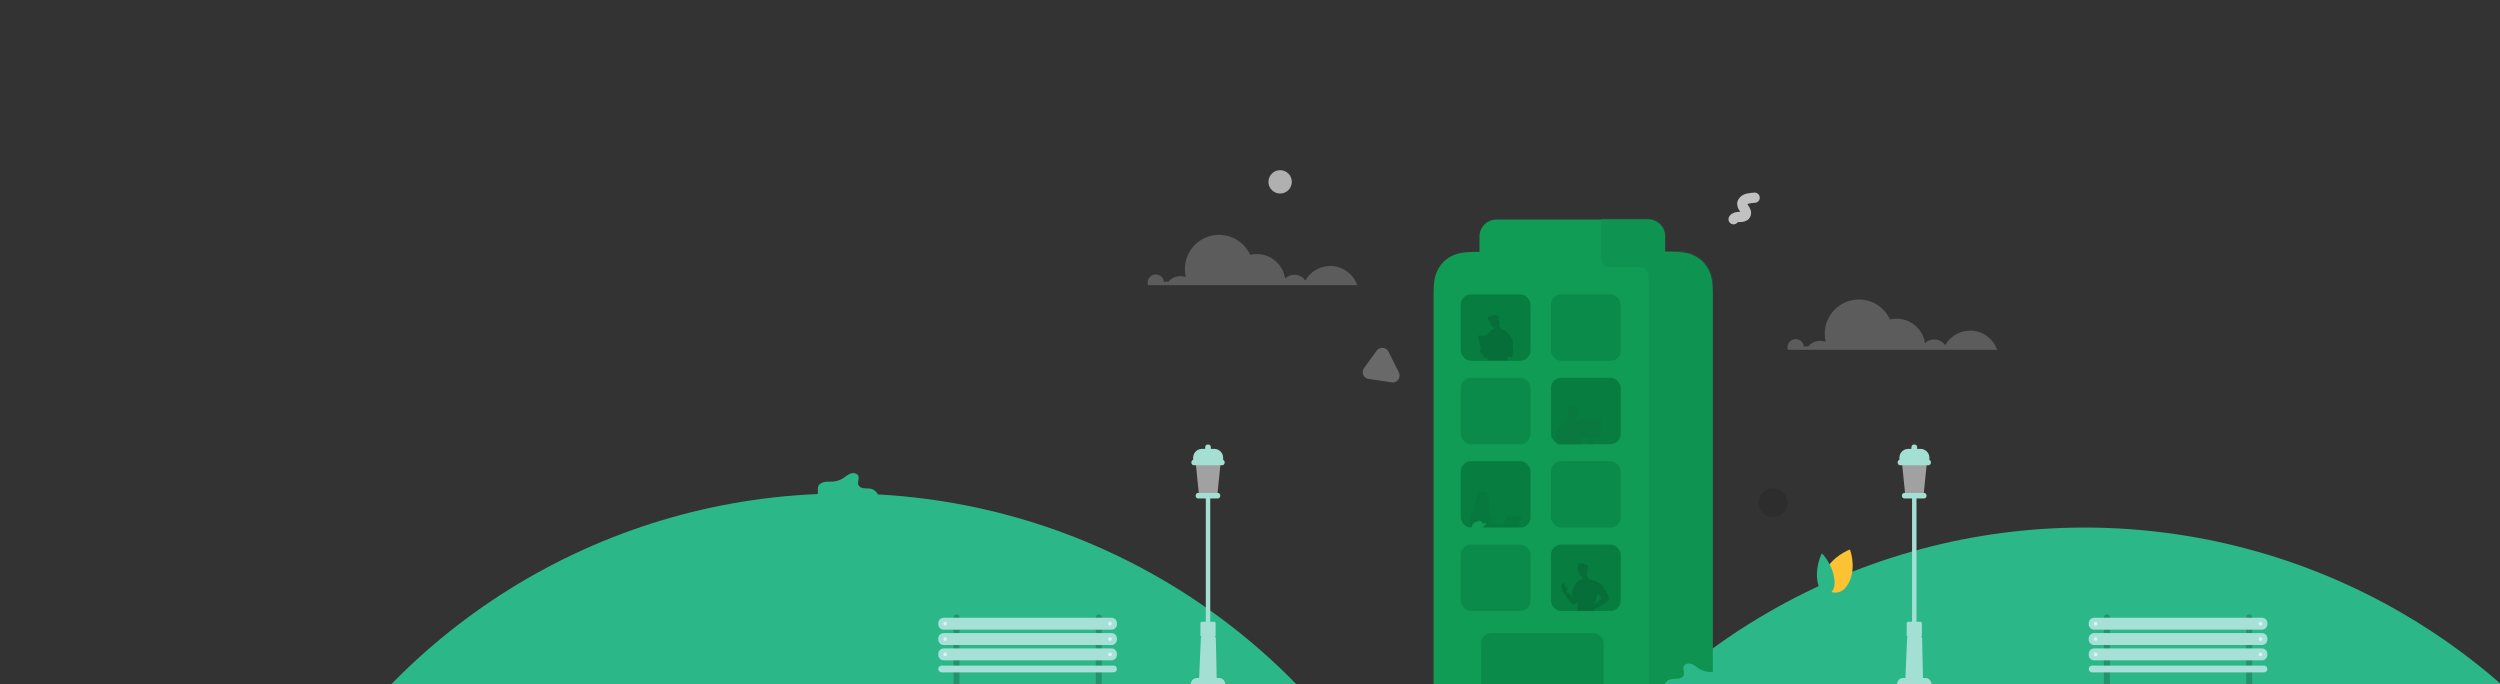 <?xml version="1.0" encoding="UTF-8"?>
<svg width="1469px" height="402px" viewBox="0 0 1469 402" version="1.1" xmlns="http://www.w3.org/2000/svg" xmlns:xlink="http://www.w3.org/1999/xlink">
    <rect x="0" y="0" width="1469" height="402" fill="#333333" stroke="none"/>
    <!-- Generator: Sketch 61 (89581) - https://sketch.com -->
    <title>new_company_bg</title>
    <desc>Created with Sketch.</desc>
    <defs>
        <path d="M126,0.159 C131.523,0.159 136,4.636 136,10.159 L136,19.16 L138.361,19.16 C147.276,19.16 150.509,20.088 153.768,21.831 C157.028,23.575 159.586,26.132 161.329,29.392 C163.072,32.651 164,35.884 164,44.799 L164,278.521 C164,287.436 163.072,290.669 161.329,293.929 C159.586,297.188 157.028,299.746 153.768,301.489 C150.509,303.232 147.276,304.16 138.361,304.16 L25.639,304.16 C16.724,304.16 13.491,303.232 10.232,301.489 C6.972,299.746 4.414,297.188 2.671,293.929 C0.961,290.73 0.035,287.556 0.001,279.011 L6.90560205e-16,44.799 C-4.01235366e-16,35.884 0.928,32.651 2.671,29.392 C4.414,26.132 6.972,23.575 10.232,21.831 C13.491,20.088 16.724,19.16 25.639,19.16 L27,19.16 L27,10.159 C27,4.636 31.477,0.159 37,0.159 L126,0.159 Z" id="path-1"></path>
        <rect id="path-3" x="0" y="0" width="41" height="39" rx="6"></rect>
        <polygon id="path-5" points="1.17752864e-05 -5e-05 20.961 -5e-05 20.961 45.664 1.17752864e-05 45.664"></polygon>
        <rect id="path-7" x="0" y="0" width="41" height="39" rx="6"></rect>
        <rect id="path-9" x="0" y="0" width="41" height="39" rx="6"></rect>
        <rect id="path-11" x="-0" y="2.69220059e-05" width="41" height="39" rx="6"></rect>
    </defs>
    <g id="new_company_bg" stroke="none" stroke-width="1" fill="none" fill-rule="evenodd">
        <g id="gradient-bg" transform="translate(124, 99)">
            <circle id="Oval" fill="#2CB789" fill-rule="nonzero" cx="1100.84" cy="582.494" r="371.5"></circle>
            <circle id="Oval-Copy-2" fill="#2CB789" fill-rule="nonzero" cx="371.84" cy="562.494" r="371.5"></circle>
            <path d="M389.515,198.994 C391.456,197.712 392.69,195.135 392.252,192.861 C391.814,190.587 389.913,188.66 387.633,188.18 C386.314,187.902 384.94,188.075 383.601,187.914 C382.262,187.753 380.829,187.119 380.358,185.864 C379.748,184.243 380.995,182.361 380.381,180.741 C379.763,179.11 377.54,178.661 375.882,179.228 C374.224,179.795 372.916,181.053 371.44,181.994 C369.673,183.121 367.623,183.804 365.53,183.963 C363.822,184.094 362.083,183.883 360.401,184.21 C358.719,184.537 357.01,185.593 356.634,187.255 C356.323,188.633 356.971,190.197 356.28,191.431 C355.573,192.692 353.863,192.931 352.711,193.81 C351.162,194.992 350.874,197.496 352.115,198.994 L389.515,198.994 Z" id="Fill-24" fill="#2CB789"></path>
            <g id="Path-6" transform="translate(718.34, 29.834)">
                <mask id="mask-2" fill="white">
                    <use xlink:href="#path-1"></use>
                </mask>
                <use id="Mask" fill="#109C55" fill-rule="nonzero" xlink:href="#path-1"></use>
                <path d="M98.5,-5.84 C98.5,3.827 98.5,13.493 98.5,23.16 C98.5,25.922 100.739,28.16 103.5,28.16 L121.45,28.16 C124.212,28.16 126.45,30.399 126.45,33.16 L126.45,288.074 L126.45,288.074 L173.5,288.074 L173.5,-10.863 C123.5,-11.514 98.5,-9.84 98.5,-5.84 Z" fill="#0F9350" fill-rule="nonzero" mask="url(#mask-2)"></path>
            </g>
            <g id="Group-3" transform="translate(734.34, 73.994)">
                <mask id="mask-4" fill="white">
                    <use xlink:href="#path-3"></use>
                </mask>
                <use id="Mask" fill="#077D40" fill-rule="nonzero" opacity="0.552" xlink:href="#path-3"></use>
                <g mask="url(#mask-4)">
                    <g transform="translate(10, 12)">
                        <mask id="mask-6" fill="white">
                            <use xlink:href="#path-5"></use>
                        </mask>
                        <g id="Clip-2" stroke="none" fill="none"></g>
                        <path d="M17.06,41.367 C17.486,38.311 17.702,35.032 17.353,31.949 C17.332,31.764 17.296,31.593 17.254,31.429 C17.263,31.325 17.268,31.222 17.269,31.117 L17.975,31.117 C17.962,29.502 17.576,27.003 17.407,24.691 C18.04,24.797 18.566,24.86 18.881,24.855 C19.341,24.847 19.868,24.803 20.138,24.432 C20.201,24.346 20.241,24.251 20.267,24.151 C20.428,23.862 20.474,23.435 20.534,23.165 C20.809,21.936 20.895,20.666 20.792,19.411 C20.734,18.698 20.614,17.991 20.433,17.299 C20.418,17.245 20.399,17.193 20.384,17.14 L20.961,17.108 C20.602,15.28 19.948,13.579 18.929,12.107 C18.928,12.1 18.927,12.093 18.926,12.086 C18.892,12.044 18.853,11.996 18.817,11.951 C18.456,11.449 18.05,10.975 17.595,10.534 C16.652,9.558 15.335,8.515 13.51,8.03 C12.977,7.241 12.642,6.501 12.378,5.464 C12.45,5.513 12.529,5.548 12.615,5.557 C12.777,5.575 12.957,5.482 12.999,5.325 C13.057,5.113 12.865,4.923 12.79,4.717 C12.706,4.487 12.77,4.232 12.769,3.987 C12.769,3.61 12.611,3.245 12.392,2.938 C12.311,2.824 12.216,2.722 12.121,2.62 C12.39,1.671 12.308,0.56 10.873,0.055 C10.48,-0.084 9.924,0.07 9.526,0.195 C9.128,0.32 8.752,0.519 8.341,0.593 C8.016,0.651 7.682,0.629 7.353,0.661 C6.432,0.753 5.55,1.596 5.526,2.543 C5.782,2.439 6.038,2.336 6.294,2.232 C6.176,2.377 6.056,2.529 6.009,2.711 C5.963,2.892 6.014,3.113 6.175,3.207 C6.301,3.281 6.464,3.262 6.594,3.195 C6.723,3.128 6.826,3.021 6.927,2.916 C6.874,3.013 6.82,3.116 6.82,3.227 C6.819,3.338 6.891,3.458 7.002,3.47 C7.01,3.471 7.018,3.465 7.027,3.465 C7.08,4.868 8.279,6.856 8.879,7.206 C9.234,7.413 9.626,7.403 10.001,7.269 C10.001,7.536 10.004,7.774 10.007,7.954 C8.444,8.41 7.17,9.567 6.358,10.494 C6.051,10.826 5.777,11.177 5.535,11.546 C5.523,11.563 5.507,11.585 5.496,11.601 C5.488,11.613 5.484,11.626 5.476,11.638 C5.379,11.79 5.287,11.945 5.199,12.103 L0.599,12.103 C0.163,12.103 -0.091,12.456 0.031,12.892 L1.664,18.727 C1.6,18.78 1.556,20.043 1.529,20.122 C1.297,20.797 1.168,21.376 1.427,22.078 C1.578,22.487 2.339,23.153 2.894,23.119 L3.27,24.462 C3.393,24.898 3.845,25.251 4.28,25.251 L6.022,25.251 C6.033,27.278 5.95,29.32 5.702,31.117 L6.192,31.117 C6.343,34.809 7.053,42.267 7.49,45.665" id="Fill-1" stroke="none" fill-opacity="0.116" fill="#000000" fill-rule="evenodd" mask="url(#mask-6)"></path>
                    </g>
                </g>
            </g>
            <rect id="Rectangle-Copy-15" fill="#077D40" fill-rule="nonzero" opacity="0.552" x="787.34" y="73.994" width="41" height="39" rx="6"></rect>
            <rect id="Rectangle-Copy-11" fill="#077D40" fill-rule="nonzero" opacity="0.552" x="734.34" y="122.994" width="41" height="39" rx="6"></rect>
            <g id="Group-6" transform="translate(787.34, 122.994)">
                <mask id="mask-8" fill="white">
                    <use xlink:href="#path-7"></use>
                </mask>
                <use id="Mask" fill="#077D40" fill-rule="nonzero" opacity="0.552" xlink:href="#path-7"></use>
                <g id="Group-3" mask="url(#mask-8)" fill="#09793F">
                    <g transform="translate(3, 16)" id="Combined-Shape">
                        <path d="M8.797,0.705 C9.93,-0.19 11.17,0.853 11.672,1.523 C11.951,1.362 12.298,1.359 12.607,1.448 C13.183,1.613 13.666,2.083 13.857,2.664 C14.047,3.245 13.939,3.919 13.578,4.406 C13.411,4.63 13.199,4.814 13.024,5.03 C12.849,5.246 12.708,5.513 12.727,5.793 C12.686,5.75 12.657,5.698 12.63,5.646 C12.304,6.703 11.728,7.712 11.356,7.975 C10.98,8.241 10.535,8.225 10.111,8.064 C10.111,8.316 10.109,8.541 10.106,8.717 C11.162,8.99 12.039,9.559 12.713,10.155 L12.713,10.155 L12.806,9.478 C12.879,8.948 13.359,8.518 13.875,8.518 L13.875,8.518 L26.107,8.518 C26.624,8.518 26.986,8.948 26.912,9.478 L26.912,9.478 L25.698,18.276 C25.625,18.806 25.145,19.237 24.629,19.237 L24.629,19.237 L21.999,19.236 L22,25 L19,25 L18.999,19.236 L14.228,19.237 C14.224,19.25 14.22,19.263 14.216,19.277 L14.205,19.317 C14.215,20.35 14.239,21.489 14.27,22.612 C15.504,23.739 17.778,25.604 18.52,26.232 C18.777,26.03 19.08,25.882 19.4,25.904 C19.736,25.928 20.04,26.136 20.253,26.403 C20.465,26.671 20.598,26.995 20.713,27.32 C20.795,27.55 20.87,27.798 20.809,28.035 C20.749,28.272 20.498,28.473 20.275,28.385 C20.012,28.282 19.961,27.874 19.697,27.774 C19.43,27.673 19.186,27.945 18.937,28.086 C18.562,28.298 17.89,28.181 17.714,27.736 C17.695,27.687 17.688,27.636 17.682,27.586 C16.784,27.275 15.551,26.58 14.376,25.831 C14.414,26.815 14.449,27.65 14.474,28.209 C15.164,30.764 11.519,33 5.375,33 C4.615,33 3.804,32.932 3.192,32.49 C2.224,31.793 2.548,30.78 2.947,29.839 L2.947,29.839 L2.908,29.839 C2.713,29.837 2.505,29.832 2.345,29.73 C1.993,29.505 2.114,29.015 2.241,28.642 C2.623,27.511 2.916,26.375 3.054,25.236 C1.601,24.256 0.422,23.336 0.391,23.212 C0.245,22.638 0.051,19.989 0.296,17.733 L0.296,17.733 L0,17.728 C0.272,15.232 1.109,12.583 1.986,11.714 C2.038,11.662 2.14,11.591 2.27,11.521 C3.084,10.324 4.62,9.21 6.75,8.76 C7.195,8.073 7.496,7.416 7.73,6.558 C7.178,6.663 6.581,6.491 6.162,6.107 C6.817,6.036 7.375,3.322 7.601,2.517 C7.771,1.911 8.309,1.09 8.797,0.705 Z"></path>
                    </g>
                </g>
            </g>
            <g id="Group-18" transform="translate(734.34, 171.994)">
                <mask id="mask-10" fill="white">
                    <use xlink:href="#path-9"></use>
                </mask>
                <use id="Mask" fill="#077D40" fill-rule="nonzero" opacity="0.552" xlink:href="#path-9"></use>
                <path d="M17.065,41.528 L16.432,41.528 L16.42,41.49 L17.056,41.49 C17.059,41.503 17.062,41.515 17.065,41.528 M18.216,37.639 C18.376,37.683 18.473,37.701 18.473,37.701 C18.473,37.701 18.473,37.701 18.473,37.701 C18.484,37.705 18.495,37.709 18.507,37.712 L18.207,37.712 C18.21,37.688 18.213,37.663 18.216,37.639 M35.92,32.209 C35.827,32.065 35.671,31.979 35.501,31.979 L28.282,31.979 C28.198,31.979 28.119,32.001 28.048,32.039 L27.779,32.039 C27.605,32.039 27.448,32.141 27.377,32.301 L25.093,37.426 L21.652,37.426 C21.583,36.823 21.02,36.423 20.443,36.543 L18.351,35.187 C18.313,33.576 17.982,32 17.061,30.934 C16.929,30.782 16.785,30.639 16.63,30.504 C16.568,29.923 16.487,29.342 16.38,28.819 C16.912,27.577 16.845,23.931 16.334,21.674 C16.476,21.115 16.254,20.301 15.246,19.307 C14.721,18.789 14.676,18.156 14.049,18.294 C14.032,18.298 14.013,18.304 13.993,18.311 C13.318,17.746 11.762,17.988 10.641,18.735 C10.141,19.068 9.803,19.452 9.555,19.986 C9.555,19.986 9.554,19.987 9.554,19.987 C9.554,19.987 9.553,19.989 9.552,19.994 C9.508,20.088 9.467,20.185 9.429,20.289 C9.348,20.508 9.28,20.778 9.232,21.058 C8.652,23.081 7.567,27.369 8.406,28.54 C8.348,28.796 8.295,29.096 8.249,29.444 C7.036,29.879 6.132,30.571 5.889,31.474 C5.242,33.875 5.371,36.024 5.739,37.712 L-3,37.712 L-3,38.6 L-2.902,38.6 L-2.71,39.327 L-1.99,39.327 L-1.987,39.327 L-2.125,40.297 C-2.145,40.433 -2.051,40.544 -1.915,40.544 L-1.092,40.544 C-0.956,40.544 -0.831,40.433 -0.811,40.297 L-0.673,39.327 L5.393,39.327 L5.255,40.297 C5.236,40.433 5.33,40.544 5.465,40.544 L6.288,40.544 C6.424,40.544 6.55,40.433 6.569,40.297 L6.573,40.27 C6.897,40.997 7.175,41.43 7.217,41.49 L8.543,41.49 C8.543,41.502 8.542,41.515 8.542,41.528 L7.099,41.528 C6.809,41.528 6.572,41.766 6.572,42.058 L6.572,42.708 C6.572,43 6.809,43.239 7.099,43.239 L9.454,43.239 C10.217,44.005 11.152,44.475 11.001,43.239 L18.551,43.239 C18.841,43.239 19.078,43 19.078,42.708 L19.078,42.058 C19.078,41.766 18.841,41.528 18.551,41.528 L17.315,41.528 C17.312,41.515 17.31,41.503 17.308,41.49 L17.417,41.49 C17.417,41.49 17.692,40.609 17.945,39.327 L23.946,39.327 L24.084,40.297 C24.103,40.433 24.229,40.544 24.365,40.544 L25.188,40.544 C25.323,40.544 25.417,40.433 25.398,40.297 L25.26,39.327 L31.326,39.327 L31.464,40.297 C31.484,40.433 31.609,40.544 31.745,40.544 L32.568,40.544 C32.704,40.544 32.798,40.433 32.778,40.297 L32.64,39.327 L33.661,39.327 L34.413,38.6 L34.671,38.6 L34.671,37.712 L33.716,37.712 L35.956,32.687 C36.026,32.531 36.012,32.352 35.92,32.209" id="Fill-1" fill="#000000" opacity="0.182" mask="url(#mask-10)"></path>
            </g>
            <rect id="Rectangle-Copy-17" fill="#077D40" fill-rule="nonzero" opacity="0.552" x="787.34" y="171.994" width="41" height="39" rx="6"></rect>
            <rect id="Rectangle-Copy-13" fill="#077D40" fill-rule="nonzero" opacity="0.552" x="734.34" y="220.994" width="41" height="39" rx="6"></rect>
            <path d="M747.041,209.624 C747.041,209.482 747.153,209.366 747.291,209.366 C747.428,209.366 747.54,209.482 747.54,209.624 C747.54,209.767 747.428,209.882 747.291,209.882 C747.153,209.882 747.041,209.767 747.041,209.624 Z M749.32,209.309 C749.311,209.293 749.3,209.278 749.283,209.261 C749.263,209.241 749.236,209.228 749.201,209.22 C749.192,209.218 749.183,209.217 749.171,209.216 C749.142,209.215 749.113,209.221 749.088,209.227 C749.049,209.235 749.011,209.252 748.974,209.268 C748.953,209.276 748.943,209.282 748.934,209.29 C748.927,209.294 748.921,209.3 748.917,209.307 C748.916,209.308 748.916,209.31 748.915,209.311 C748.906,209.325 748.902,209.333 748.899,209.341 C748.891,209.345 748.884,209.346 748.877,209.346 C748.833,209.348 748.778,209.348 748.723,209.346 C748.673,209.344 748.623,209.341 748.573,209.336 C748.479,209.328 748.384,209.312 748.275,209.285 C748.192,209.267 748.101,209.24 747.982,209.202 C747.893,209.171 747.807,209.138 747.684,209.088 C747.584,209.046 747.484,209.001 747.386,208.955 L747.323,208.926 L747.304,208.918 L747.281,208.859 L747.265,208.824 C747.272,208.811 747.278,208.798 747.284,208.785 C747.304,208.733 747.312,208.671 747.306,208.6 C747.304,208.581 747.295,208.567 747.282,208.558 C747.276,208.555 747.27,208.553 747.263,208.552 C747.253,208.553 747.246,208.555 747.239,208.56 L747.228,208.568 C747.216,208.572 747.203,208.577 747.189,208.581 C747.182,208.564 747.178,208.545 747.174,208.526 C747.172,208.512 747.169,208.498 747.165,208.485 C747.162,208.47 747.156,208.455 747.151,208.441 L747.142,208.417 C747.133,208.39 747.125,208.362 747.118,208.334 C747.109,208.299 747.103,208.263 747.097,208.227 C747.091,208.191 747.087,208.169 747.08,208.147 C747.073,208.125 747.062,208.109 747.048,208.098 C747.037,208.09 747.025,208.086 747.009,208.085 C747.003,208.085 746.997,208.085 746.991,208.086 C746.966,208.09 746.942,208.103 746.92,208.114 C746.887,208.131 746.858,208.149 746.829,208.167 C746.831,208.147 746.83,208.126 746.83,208.104 L746.83,208.075 C746.831,208.045 746.831,208.015 746.832,207.986 L746.833,207.919 C746.835,207.867 746.835,207.814 746.833,207.762 C746.83,207.705 746.823,207.659 746.811,207.617 C746.801,207.581 746.784,207.549 746.76,207.525 C746.739,207.502 746.709,207.488 746.676,207.487 C746.671,207.487 746.666,207.487 746.661,207.487 C746.623,207.492 746.593,207.517 746.566,207.543 C746.548,207.56 746.532,207.579 746.517,207.598 C746.504,207.615 746.491,207.631 746.476,207.646 C746.469,207.653 746.461,207.659 746.453,207.664 L746.438,207.666 L746.422,207.661 L746.413,207.65 C746.405,207.639 746.4,207.63 746.395,207.618 C746.382,207.582 746.374,207.544 746.366,207.507 L746.359,207.471 C746.352,207.435 746.345,207.4 746.336,207.365 C746.324,207.322 746.309,207.286 746.29,207.256 C746.281,207.242 746.27,207.228 746.257,207.216 C746.241,207.203 746.224,207.193 746.202,207.184 C746.185,207.177 746.165,207.176 746.148,207.175 C746.133,207.175 746.116,207.179 746.096,207.187 C746.062,207.202 746.032,207.234 746.003,207.284 C745.974,207.334 745.953,207.388 745.933,207.443 L745.916,207.493 L745.908,207.518 C745.897,207.499 745.882,207.479 745.868,207.46 L745.857,207.447 L745.787,207.353 L745.719,207.262 C745.68,207.212 745.635,207.154 745.584,207.099 C745.564,207.078 745.543,207.059 745.521,207.041 C745.503,207.027 745.481,207.01 745.456,207.002 C745.444,206.997 745.433,206.995 745.423,206.994 C745.418,206.994 745.412,206.994 745.406,206.995 C745.383,207 745.365,207.01 745.351,207.026 C745.315,207.069 745.306,207.13 745.303,207.185 C745.299,207.259 745.303,207.332 745.309,207.407 L745.312,207.445 C745.315,207.483 745.318,207.522 745.318,207.56 C745.283,207.53 745.245,207.501 745.208,207.471 L745.162,207.433 C745.116,207.394 745.079,207.364 745.04,207.336 C745.002,207.308 744.952,207.277 744.896,207.274 C744.873,207.273 744.851,207.277 744.829,207.286 C744.805,207.297 744.785,207.315 744.766,207.333 C744.742,207.357 744.724,207.389 744.708,207.42 C744.69,207.452 744.672,207.491 744.655,207.539 C744.64,207.521 744.621,207.503 744.602,207.485 L744.579,207.465 C744.537,207.424 744.494,207.384 744.449,207.346 C744.407,207.309 744.368,207.28 744.331,207.258 C744.288,207.231 744.247,207.215 744.21,207.213 C744.19,207.212 744.177,207.215 744.161,207.217 C744.142,207.222 744.124,207.235 744.109,207.246 C744.094,207.257 744.08,207.274 744.067,207.295 C744.059,207.308 744.053,207.32 744.047,207.335 C744.044,207.343 744.042,207.351 744.039,207.358 C744.029,207.395 744.025,207.42 744.024,207.452 C744.023,207.481 744.024,207.508 744.026,207.536 C744.028,207.555 744.031,207.573 744.035,207.591 L744.014,207.576 L743.99,207.564 L743.963,207.551 C743.922,207.531 743.881,207.511 743.839,207.491 C743.786,207.467 743.732,207.445 743.678,207.424 C743.618,207.402 743.563,207.387 743.51,207.38 C743.498,207.378 743.486,207.377 743.473,207.376 C743.41,207.374 743.328,207.389 743.301,207.472 C743.283,207.526 743.293,207.586 743.303,207.639 C743.309,207.673 743.316,207.703 743.324,207.732 L743.336,207.779 C743.321,207.772 743.305,207.766 743.288,207.761 C743.256,207.75 743.232,207.742 743.208,207.733 L743.172,207.72 L743.117,207.7 C743.065,207.681 743.012,207.663 742.958,207.646 C742.897,207.627 742.848,207.616 742.803,207.611 C742.794,207.61 742.784,207.609 742.774,207.609 C742.746,207.608 742.722,207.611 742.701,207.619 C742.666,207.63 742.638,207.666 742.624,207.713 C742.607,207.769 742.608,207.831 742.611,207.884 C742.614,207.938 742.621,207.991 742.63,208.044 L742.586,208.032 L742.524,208.018 L742.462,208.004 C742.403,207.991 742.339,207.979 742.277,207.977 C742.259,207.976 742.241,207.976 742.223,207.977 C742.188,207.98 742.158,207.988 742.133,208.002 C742.105,208.018 742.083,208.042 742.069,208.073 C742.057,208.101 742.053,208.135 742.057,208.18 C742.06,208.21 742.068,208.242 742.08,208.278 C742.071,208.277 742.062,208.276 742.053,208.276 C742.023,208.275 741.994,208.276 741.965,208.279 C741.935,208.282 741.905,208.286 741.875,208.292 C741.85,208.297 741.827,208.306 741.802,208.32 C741.785,208.329 741.77,208.345 741.757,208.368 C741.745,208.39 741.748,208.418 741.751,208.437 C741.752,208.449 741.758,208.461 741.763,208.47 C741.771,208.488 741.78,208.499 741.789,208.51 C741.798,208.521 741.804,208.529 741.811,208.535 L741.763,208.532 C741.723,208.533 741.683,208.534 741.643,208.536 C741.582,208.539 741.528,208.544 741.479,208.554 C741.445,208.559 741.394,208.57 741.348,208.596 C741.31,208.617 741.284,208.644 741.268,208.678 C741.258,208.7 741.256,208.723 741.255,208.746 C741.254,208.755 741.255,208.768 741.258,208.782 C741.262,208.796 741.265,208.806 741.27,208.816 C741.291,208.863 741.326,208.895 741.372,208.929 C741.392,208.944 741.413,208.958 741.434,208.972 C741.451,208.982 741.467,208.993 741.484,209.004 C741.391,209.042 741.293,209.065 741.192,209.087 C741.138,209.098 741.084,209.11 741.031,209.123 C740.969,209.139 740.911,209.16 740.858,209.185 C740.851,209.189 740.843,209.194 740.838,209.205 C740.834,209.213 740.831,209.226 740.835,209.236 L740.845,209.262 C740.852,209.278 740.861,209.291 740.87,209.305 C740.887,209.33 740.908,209.348 740.928,209.364 C740.955,209.386 740.987,209.4 741.013,209.412 C741.032,209.421 741.053,209.429 741.073,209.437 L740.996,209.479 C740.944,209.505 740.892,209.532 740.84,209.56 C740.762,209.603 740.673,209.657 740.601,209.731 C740.553,209.779 740.512,209.855 740.539,209.925 C740.546,209.944 740.559,209.957 740.568,209.965 C740.587,209.983 740.61,209.997 740.632,210.009 C740.649,210.018 740.665,210.026 740.682,210.034 L740.713,210.05 L740.727,210.058 L740.715,210.064 C740.688,210.089 740.66,210.114 740.631,210.139 C740.576,210.187 740.529,210.229 740.485,210.275 C740.454,210.308 740.425,210.347 740.397,210.396 C740.37,210.443 740.352,210.499 740.341,210.562 C740.339,210.575 740.342,210.589 740.349,210.6 C740.355,210.608 740.362,210.613 740.371,210.614 C740.385,210.616 740.398,210.618 740.412,210.618 C740.422,210.619 740.432,210.619 740.442,210.618 C740.462,210.617 740.484,210.612 740.504,210.606 C740.535,210.598 740.557,210.589 740.579,210.58 L740.567,210.608 C740.525,210.693 740.472,210.798 740.429,210.912 C740.367,211.076 740.558,211.765 740.556,211.805 C740.554,211.838 740.561,211.872 740.576,211.902 C740.583,211.916 740.593,211.928 740.608,211.942 C740.624,211.956 740.643,211.968 740.666,211.978 C740.719,212.002 740.777,212.013 740.831,212.022 C740.854,212.025 740.876,212.027 740.899,212.03 C740.891,212.071 740.884,212.121 740.879,212.185 C740.872,212.277 740.872,212.356 740.88,212.426 C740.889,212.511 740.908,212.573 740.939,212.624 C740.951,212.647 740.97,212.667 740.995,212.685 C741.014,212.7 741.036,212.71 741.067,212.717 C741.073,212.718 741.08,212.719 741.086,212.719 C741.106,212.719 741.128,212.716 741.156,212.708 C741.171,212.707 741.189,212.699 741.215,212.686 C741.237,212.676 741.258,212.664 741.279,212.651 C741.297,212.64 741.314,212.626 741.33,212.613 C741.352,212.593 741.372,212.572 741.39,212.549 C741.425,212.506 741.452,212.46 741.476,212.416 C741.509,212.355 741.534,212.293 741.546,212.262 C741.561,212.224 741.575,212.186 741.588,212.148 L741.629,212.164 L741.682,212.177 C741.765,212.196 741.85,212.212 741.934,212.228 C742.02,212.244 742.108,212.257 742.195,212.269 C742.279,212.281 742.361,212.292 742.441,212.301 C742.443,212.357 742.454,212.429 742.474,212.526 C742.503,212.665 742.535,212.766 742.578,212.853 C742.608,212.916 742.66,212.991 742.739,212.994 C742.752,212.995 742.765,212.991 742.783,212.98 C742.798,212.972 742.811,212.963 742.821,212.954 C742.831,212.946 742.839,212.936 742.847,212.926 C742.871,212.894 742.885,212.873 742.897,212.853 C742.931,212.799 742.956,212.751 742.979,212.697 C743.008,212.635 743.035,212.571 743.06,212.508 C743.081,212.454 743.101,212.4 743.12,212.346 L743.137,212.352 C743.232,212.356 743.324,212.357 743.415,212.356 C743.666,212.35 743.917,212.329 744.163,212.293 C744.194,212.346 744.239,212.41 744.291,212.477 C744.339,212.537 744.394,212.599 744.455,212.66 C744.514,212.719 744.583,212.775 744.66,212.827 C744.666,212.831 744.672,212.834 744.678,212.834 C744.693,212.835 744.711,212.825 744.719,212.809 C744.802,212.647 744.837,212.473 744.861,212.324 C744.871,212.256 744.88,212.189 744.887,212.121 L744.904,212.119 C744.99,212.095 745.074,212.066 745.157,212.038 L745.183,212.03 L745.214,212.019 L745.257,212.005 C745.38,212 745.508,211.98 745.648,211.946 C745.663,211.942 745.679,211.938 745.694,211.934 C745.71,211.97 745.766,212.059 745.834,212.154 C745.891,212.229 745.948,212.291 746.009,212.345 C746.039,212.371 746.071,212.393 746.107,212.413 C746.137,212.432 746.172,212.447 746.215,212.459 C746.216,212.46 746.216,212.46 746.217,212.46 C746.252,212.461 746.261,212.443 746.263,212.438 C746.29,212.367 746.309,212.292 746.323,212.199 C746.336,212.105 746.343,212.004 746.343,211.89 C746.343,211.825 746.339,211.759 746.334,211.694 C746.378,211.677 746.428,211.652 746.48,211.624 C746.735,211.49 746.997,211.319 747.258,211.115 C747.357,211.037 747.455,210.955 747.549,210.872 C747.591,210.837 747.635,210.801 747.677,210.765 C747.697,210.765 747.726,210.759 747.757,210.751 C747.814,210.74 747.876,210.722 747.952,210.694 C748.071,210.654 748.195,210.595 748.329,210.514 C748.573,210.37 748.795,210.187 748.987,209.971 C749.07,209.876 749.139,209.781 749.195,209.686 C749.196,209.685 749.197,209.686 749.197,209.685 C749.206,209.682 749.212,209.679 749.218,209.675 C749.223,209.671 749.229,209.667 749.234,209.662 C749.244,209.655 749.252,209.644 749.259,209.635 C749.271,209.619 749.282,209.602 749.292,209.584 C749.31,209.549 749.323,209.51 749.333,209.463 C749.337,209.444 749.339,209.426 749.34,209.407 C749.341,209.39 749.339,209.372 749.337,209.357 C749.334,209.34 749.326,209.324 749.32,209.309 Z" id="Fill-1" fill="#109C55" transform="translate(744.84, 209.994) rotate(-12) translate(-744.84, -209.994) "></path>
            <g id="Fill-1" transform="translate(787.341, 220.994)">
                <mask id="mask-12" fill="white">
                    <use xlink:href="#path-11"></use>
                </mask>
                <use id="Mask" fill="#077D40" fill-rule="nonzero" opacity="0.552" xlink:href="#path-11"></use>
                <path d="M25.58,35.307 C25.782,34.389 26.055,33.476 26.336,32.584 C26.704,31.412 27.111,30.112 27.399,28.792 C27.755,29.235 28.113,29.676 28.471,30.116 C28.846,30.576 29.229,31.037 29.657,31.447 C28.605,32.626 26.944,34.115 25.58,35.307 M33.758,30.656 C33.407,29.433 32.867,28.264 32.165,27.2 C31.767,26.596 31.316,26.026 30.818,25.499 C30.73,25.406 30.634,25.32 30.543,25.23 L31.037,24.896 C29.116,22.801 26.773,21.282 23.951,20.829 C23.943,20.828 23.934,20.828 23.926,20.827 C23.396,20.544 22.811,20.302 22.16,20.131 C21.462,19.109 21.097,18.168 20.793,16.567 C20.932,16.564 21.081,16.489 21.231,16.307 C21.443,16.048 21.548,15.705 21.517,15.372 C21.51,15.3 21.487,15.247 21.468,15.188 C21.496,14.001 21.53,13.652 21.441,13.498 C22.093,13.25 22.428,12.847 21.698,12.339 C20.004,11.161 17.224,10.715 16.42,11.183 C15.742,11.578 15.73,12.388 15.929,13.037 C15.514,13.423 15.325,14.294 16.064,15.519 C16.116,15.605 16.17,15.64 16.221,15.653 C16.326,16.784 16.706,17.929 17.034,18.273 C17.434,18.693 18.024,18.727 18.592,18.573 C18.582,19.143 18.585,19.706 18.591,20.054 C16.935,20.533 15.597,21.778 14.776,22.729 C14.693,22.822 14.615,22.92 14.536,23.016 C14.386,23.201 14.26,23.366 14.16,23.504 C14.126,23.553 14.088,23.601 14.055,23.651 C14.035,23.679 14.012,23.712 13.996,23.736 C13.962,23.784 13.941,23.838 13.912,23.889 C12.93,25.464 12.451,27.328 12.186,29.293 L12.506,29.312 C12.428,29.678 12.364,30.043 12.312,30.409 C11.161,29.163 9.884,27.94 9.113,27.282 C9.464,26.95 9.737,26.523 9.811,26.079 C9.875,25.703 10.163,24.864 9.854,24.939 C9.522,25.018 9.326,25.386 9.074,25.614 C8.996,25.684 8.885,25.691 8.808,25.764 C8.795,25.334 8.729,24.917 8.641,24.589 C8.473,23.956 8.167,23.359 7.732,22.865 C7.61,22.727 7.459,22.587 7.273,22.584 C7.109,22.581 6.965,22.689 6.841,22.796 C6.337,23.228 6.135,23.586 6.013,24.235 C5.917,24.744 6.379,25.426 6.588,25.9 C6.972,26.775 6.931,27.44 7.204,27.734 C7.976,29.179 11.356,34.426 12.887,35.035 C12.995,35.078 13.1,35.108 13.202,35.126 C13.292,35.167 13.386,35.198 13.485,35.209 C14.065,35.269 14.541,34.773 14.869,34.294 C15.033,34.054 15.18,33.806 15.322,33.555 C15.72,35.634 15.794,37.819 14.906,39.772 C14.762,40.091 14.59,40.408 14.56,40.75 C14.544,40.937 14.587,41.132 14.681,41.299 C14.68,41.301 14.678,41.302 14.677,41.304 C14.081,42.35 13.256,59.526 13.522,59.882 C13.788,60.238 15.119,61.125 15.592,60.985 C16.275,60.783 16.746,59.969 17.092,59.248 C17.949,57.458 18.699,55.629 19.336,53.777 C19.455,53.433 19.571,53.084 19.684,52.735 C20.336,56.331 21.043,59.711 21.205,59.882 C21.544,60.238 23.055,61.125 23.5,60.985 C24.142,60.783 24.446,59.969 24.646,59.248 C25.138,57.458 25.516,55.629 25.777,53.777 C26.21,50.693 26.431,47.383 26.075,44.273 C26.054,44.085 26.017,43.913 25.974,43.747 C26.044,42.94 25.863,42.085 25.618,41.488 C25.755,41.366 25.798,41.197 25.789,41.013 C25.854,40.997 25.919,40.982 25.984,40.965 C26.098,40.936 26.218,40.904 26.308,40.829 C26.398,40.753 26.451,40.619 26.395,40.515 C26.307,40.351 26.062,40.388 25.893,40.309 C25.705,40.22 25.63,39.989 25.638,39.783 C25.646,39.578 25.718,39.379 25.733,39.173 C25.765,38.755 25.56,38.354 25.26,38.052 C25.259,38.024 25.259,37.996 25.259,37.968 C27.443,37.085 31.651,34.942 33.447,32.845 C33.675,32.579 33.813,32.307 33.88,32.04 C33.906,32.002 33.931,31.965 33.949,31.924 C34.107,31.565 33.857,31 33.758,30.656" fill-opacity="0.117" fill="#000000" mask="url(#mask-12)"></path>
            </g>
            <rect id="Rectangle-Copy-14" fill="#077D40" fill-rule="nonzero" opacity="0.552" x="746.34" y="272.994" width="72" height="39" rx="6"></rect>
            <path d="M891.515,310.862 C893.456,309.58 894.69,307.003 894.252,304.729 C893.814,302.455 891.913,300.528 889.633,300.048 C888.314,299.77 886.94,299.943 885.601,299.782 C884.262,299.62 882.829,298.987 882.358,297.732 C881.748,296.111 882.995,294.229 882.381,292.609 C881.763,290.978 879.54,290.529 877.882,291.096 C876.224,291.663 874.916,292.921 873.44,293.862 C871.673,294.989 869.623,295.672 867.53,295.831 C865.822,295.962 864.083,295.751 862.401,296.078 C860.719,296.405 859.01,297.461 858.634,299.123 C858.323,300.501 858.971,302.065 858.28,303.299 C857.573,304.559 855.863,304.799 854.711,305.678 C853.162,306.86 852.874,309.364 854.115,310.862 L891.515,310.862 Z" id="Fill-24" fill="#2CB789" transform="translate(873.84, 300.862) scale(-1, 1) translate(-873.84, -300.862) "></path>
            <g id="Group-10-Copy-5" transform="translate(954.357, 236.878) rotate(-8) translate(-954.357, -236.878) translate(942.857, 224.378)">
                <path d="M21.896,0.822 C21.896,0.822 24.381,11.141 18.854,19.597 C13.326,28.052 6.937,23.705 6.937,23.705 C6.937,23.705 0.079,20.076 5.606,11.621 C11.133,3.166 21.896,0.822 21.896,0.822" id="Fill-16" fill="#FBC234"></path>
                <path d="M5.264,0.768 C5.264,0.768 0.317,7.445 0.388,16.312 C0.458,25.179 5.454,24.765 5.454,24.765 C5.454,24.765 10.456,25.105 10.386,16.238 C10.316,7.371 5.264,0.768 5.264,0.768" id="Fill-20" fill="#2CB789"></path>
            </g>
            <g id="Bench" transform="translate(427.34, 261.994)">
                <path d="M92.516,41.621 L96.051,41.621 L96.051,1.767 C96.051,0.791 95.259,7.08749565e-14 94.283,7.10542736e-14 C93.307,7.12335907e-14 92.516,0.791 92.516,1.767 L92.516,41.621 L92.516,41.621 Z" id="Fill-26" fill-opacity="0.199" fill="#000000"></path>
                <path d="M8.914,41.621 L12.449,41.621 L12.449,1.767 C12.449,0.791 11.658,-2.86010265e-14 10.682,-2.84217094e-14 C9.706,-2.82423923e-14 8.914,0.791 8.914,1.767 L8.914,41.621 L8.914,41.621 Z" id="Fill-28" fill-opacity="0.199" fill="#000000"></path>
                <path d="M1.997,34.096 L102.969,34.096 C104.071,34.096 104.965,33.202 104.965,32.099 C104.965,30.996 104.071,30.103 102.969,30.103 L1.997,30.103 C0.894,30.103 -1.13821879e-13,30.996 -1.13686838e-13,32.099 C-1.13551797e-13,33.202 0.894,34.096 1.997,34.096 Z" id="Fill-29" fill="#A6E0D7"></path>
                <path d="M101.792,27.031 L3.173,27.031 C1.421,27.031 0,25.611 0,23.86 L0,23.185 C0,21.434 1.421,20.015 3.173,20.015 L101.792,20.015 C103.545,20.015 104.965,21.434 104.965,23.185 L104.965,23.86 C104.965,25.611 103.545,27.031 101.792,27.031" id="Fill-30" fill="#A6E0D7"></path>
                <path d="M101.792,18.022 L3.173,18.022 C1.421,18.022 0,16.602 0,14.851 L0,14.177 C0,12.426 1.421,11.006 3.173,11.006 L101.792,11.006 C103.545,11.006 104.965,12.426 104.965,14.177 L104.965,14.851 C104.965,16.602 103.545,18.022 101.792,18.022" id="Fill-31" fill="#A6E0D7"></path>
                <path d="M101.792,9.013 L3.173,9.013 C1.421,9.013 0,7.594 0,5.842 L0,5.168 C0,3.417 1.421,1.997 3.173,1.997 L101.792,1.997 C103.545,1.997 104.965,3.417 104.965,5.168 L104.965,5.842 C104.965,7.594 103.545,9.013 101.792,9.013" id="Fill-32" fill="#A6E0D7"></path>
                <path d="M4.044,22.428 C4.649,22.428 5.139,22.919 5.139,23.523 C5.139,24.127 4.649,24.617 4.044,24.617 C3.439,24.617 2.949,24.127 2.949,23.523 C2.949,22.919 3.439,22.428 4.044,22.428 Z M100.921,22.428 C101.526,22.428 102.016,22.919 102.016,23.523 C102.016,24.127 101.526,24.617 100.921,24.617 C100.316,24.617 99.826,24.127 99.826,23.523 C99.826,22.919 100.316,22.428 100.921,22.428 Z M4.044,13.42 C4.649,13.42 5.139,13.909 5.139,14.514 C5.139,15.118 4.649,15.608 4.044,15.608 C3.439,15.608 2.949,15.118 2.949,14.514 C2.949,13.909 3.439,13.42 4.044,13.42 Z M100.921,13.42 C101.526,13.42 102.016,13.909 102.016,14.514 C102.016,15.118 101.526,15.608 100.921,15.608 C100.316,15.608 99.826,15.118 99.826,14.514 C99.826,13.909 100.316,13.42 100.921,13.42 Z M4.044,4.411 C4.649,4.411 5.139,4.901 5.139,5.505 C5.139,6.109 4.649,6.599 4.044,6.599 C3.439,6.599 2.949,6.109 2.949,5.505 C2.949,4.901 3.439,4.411 4.044,4.411 Z M100.921,4.411 C101.526,4.411 102.016,4.901 102.016,5.505 C102.016,6.109 101.526,6.599 100.921,6.599 C100.316,6.599 99.826,6.109 99.826,5.505 C99.826,4.901 100.316,4.411 100.921,4.411 Z" id="Combined-Shape" fill-opacity="0.602" fill="#FFFFFF"></path>
            </g>
            <g id="Bench-Copy" transform="translate(1103.34, 261.994)">
                <path d="M92.516,41.621 L96.051,41.621 L96.051,1.767 C96.051,0.791 95.259,7.08749565e-14 94.283,7.10542736e-14 C93.307,7.12335907e-14 92.516,0.791 92.516,1.767 L92.516,41.621 L92.516,41.621 Z" id="Fill-26" fill-opacity="0.199" fill="#000000"></path>
                <path d="M8.914,41.621 L12.449,41.621 L12.449,1.767 C12.449,0.791 11.658,-2.86010265e-14 10.682,-2.84217094e-14 C9.706,-2.82423923e-14 8.914,0.791 8.914,1.767 L8.914,41.621 L8.914,41.621 Z" id="Fill-28" fill-opacity="0.199" fill="#000000"></path>
                <path d="M1.997,34.096 L102.969,34.096 C104.071,34.096 104.965,33.202 104.965,32.099 C104.965,30.996 104.071,30.103 102.969,30.103 L1.997,30.103 C0.894,30.103 -1.13821879e-13,30.996 -1.13686838e-13,32.099 C-1.13551797e-13,33.202 0.894,34.096 1.997,34.096 Z" id="Fill-29" fill="#A6E0D7"></path>
                <path d="M101.792,27.031 L3.173,27.031 C1.421,27.031 0,25.611 0,23.86 L0,23.185 C0,21.434 1.421,20.015 3.173,20.015 L101.792,20.015 C103.545,20.015 104.965,21.434 104.965,23.185 L104.965,23.86 C104.965,25.611 103.545,27.031 101.792,27.031" id="Fill-30" fill="#A6E0D7"></path>
                <path d="M101.792,18.022 L3.173,18.022 C1.421,18.022 0,16.602 0,14.851 L0,14.177 C0,12.426 1.421,11.006 3.173,11.006 L101.792,11.006 C103.545,11.006 104.965,12.426 104.965,14.177 L104.965,14.851 C104.965,16.602 103.545,18.022 101.792,18.022" id="Fill-31" fill="#A6E0D7"></path>
                <path d="M101.792,9.013 L3.173,9.013 C1.421,9.013 0,7.594 0,5.842 L0,5.168 C0,3.417 1.421,1.997 3.173,1.997 L101.792,1.997 C103.545,1.997 104.965,3.417 104.965,5.168 L104.965,5.842 C104.965,7.594 103.545,9.013 101.792,9.013" id="Fill-32" fill="#A6E0D7"></path>
                <path d="M4.044,22.428 C4.649,22.428 5.139,22.919 5.139,23.523 C5.139,24.127 4.649,24.617 4.044,24.617 C3.439,24.617 2.949,24.127 2.949,23.523 C2.949,22.919 3.439,22.428 4.044,22.428 Z M100.921,22.428 C101.526,22.428 102.016,22.919 102.016,23.523 C102.016,24.127 101.526,24.617 100.921,24.617 C100.316,24.617 99.826,24.127 99.826,23.523 C99.826,22.919 100.316,22.428 100.921,22.428 Z M4.044,13.42 C4.649,13.42 5.139,13.909 5.139,14.514 C5.139,15.118 4.649,15.608 4.044,15.608 C3.439,15.608 2.949,15.118 2.949,14.514 C2.949,13.909 3.439,13.42 4.044,13.42 Z M100.921,13.42 C101.526,13.42 102.016,13.909 102.016,14.514 C102.016,15.118 101.526,15.608 100.921,15.608 C100.316,15.608 99.826,15.118 99.826,14.514 C99.826,13.909 100.316,13.42 100.921,13.42 Z M4.044,4.411 C4.649,4.411 5.139,4.901 5.139,5.505 C5.139,6.109 4.649,6.599 4.044,6.599 C3.439,6.599 2.949,6.109 2.949,5.505 C2.949,4.901 3.439,4.411 4.044,4.411 Z M100.921,4.411 C101.526,4.411 102.016,4.901 102.016,5.505 C102.016,6.109 101.526,6.599 100.921,6.599 C100.316,6.599 99.826,6.109 99.826,5.505 C99.826,4.901 100.316,4.411 100.921,4.411 Z" id="Combined-Shape" fill-opacity="0.602" fill="#FFFFFF"></path>
            </g>
            <path d="M942.215,95.285 C948.501,95.285 953.981,98.735 956.863,103.845 C958.275,101.794 960.638,100.45 963.315,100.45 C965.429,100.45 967.345,101.286 968.753,102.648 C969.931,94.52 976.928,88.276 985.385,88.276 C986.728,88.276 988.034,88.433 989.286,88.731 C992.452,81.805 999.442,76.994 1007.557,76.994 C1018.647,76.994 1027.639,85.984 1027.639,97.075 C1027.639,98.701 1027.446,100.282 1027.081,101.795 C1028.063,101.446 1029.119,101.256 1030.221,101.256 C1033.088,101.256 1035.654,102.542 1037.374,104.569 C1037.662,104.497 1037.965,104.46 1038.275,104.46 C1038.858,104.46 1039.41,104.591 1039.903,104.825 C1040.037,102.285 1042.138,100.265 1044.713,100.265 C1047.374,100.265 1049.53,102.42 1049.53,105.081 C1049.53,105.596 1049.448,106.094 1049.298,106.559 L1041.683,106.559 L1040.128,106.559 L1038.67,106.559 L1034.868,106.559 L1025.261,106.559 L1021.772,106.559 L1002.127,106.559 L989.852,106.559 L970.952,106.559 L968.641,106.559 L958.09,106.559 L955.678,106.559 L926.34,106.559 C928.627,99.996 934.87,95.285 942.215,95.285" id="Fill-1" fill="#FFFFFF" opacity="0.2" transform="translate(987.935, 91.777) scale(-1, 1) translate(-987.935, -91.777) "></path>
            <path d="M566.215,57.285 C572.501,57.285 577.981,60.735 580.863,65.845 C582.275,63.794 584.638,62.45 587.315,62.45 C589.429,62.45 591.345,63.286 592.753,64.648 C593.931,56.52 600.928,50.276 609.385,50.276 C610.728,50.276 612.034,50.433 613.286,50.731 C616.452,43.805 623.442,38.994 631.557,38.994 C642.647,38.994 651.639,47.984 651.639,59.075 C651.639,60.701 651.446,62.282 651.081,63.795 C652.063,63.446 653.119,63.256 654.221,63.256 C657.088,63.256 659.654,64.542 661.374,66.569 C661.662,66.497 661.965,66.46 662.276,66.46 C662.858,66.46 663.41,66.591 663.903,66.825 C664.037,64.285 666.138,62.265 668.713,62.265 C671.374,62.265 673.53,64.42 673.53,67.081 C673.53,67.596 673.448,68.094 673.298,68.559 L665.683,68.559 L664.128,68.559 L662.67,68.559 L658.868,68.559 L649.261,68.559 L645.772,68.559 L626.127,68.559 L613.852,68.559 L594.952,68.559 L592.641,68.559 L582.09,68.559 L579.678,68.559 L550.34,68.559 C552.627,61.996 558.87,57.285 566.215,57.285" id="Fill-1-Copy-2" fill="#FFFFFF" opacity="0.2" transform="translate(611.935, 53.777) scale(-1, 1) translate(-611.935, -53.777) "></path>
            <g id="Group-12" transform="translate(585.84, 232.994) rotate(1) translate(-585.84, -232.994) translate(574.34, 161.994)">
                <polygon id="Fill-44" fill="#FFFFFF" opacity="0.537" transform="translate(10.696, 20.645) rotate(-1) translate(-10.696, -20.645) " points="16.162 29.191 5.231 29.191 3.5 12.1 17.893 12.1"></polygon>
                <path d="M17.203,28.635 C18.022,28.635 18.685,29.298 18.685,30.116 L18.685,30.431 C18.685,31.249 18.022,31.912 17.203,31.912 L12.796,31.912 L12.796,104.347 L15.038,104.347 C15.549,104.347 15.964,104.762 15.964,105.273 L15.964,112.366 C15.964,112.701 15.785,112.995 15.517,113.158 C15.819,113.356 16.032,113.679 16.082,114.054 L16.093,114.197 L16.591,137.39 L17.996,137.39 C19.974,137.39 21.578,138.993 21.578,140.969 L21.578,141.35 L1.4,141.35 L1.4,140.969 C1.4,138.993 3.004,137.39 4.982,137.39 L6.269,137.39 L7.269,114.17 C7.285,113.805 7.452,113.482 7.71,113.26 C7.31,113.16 7.014,112.797 7.014,112.366 L7.014,105.273 C7.014,104.762 7.428,104.347 7.94,104.347 L10.181,104.347 L10.181,31.912 L5.706,31.912 C4.888,31.912 4.224,31.249 4.224,30.431 L4.224,30.116 C4.224,29.298 4.888,28.635 5.706,28.635 L17.203,28.635 Z M11.65,0.2 C12.485,0.2 13.163,0.877 13.163,1.712 L13.162,2.759 L15.159,2.76 C18.037,2.76 20.371,5.092 20.371,7.968 L20.371,9.233 C20.894,9.462 21.259,9.983 21.259,10.59 L21.259,10.905 C21.259,11.723 20.595,12.386 19.777,12.386 L3.201,12.386 C2.382,12.386 1.719,11.723 1.719,10.905 L1.719,10.59 C1.719,9.932 2.149,9.374 2.743,9.181 L2.744,7.968 C2.744,5.092 5.077,2.76 7.955,2.76 L9.815,2.759 L9.815,1.712 C9.815,0.877 10.492,0.2 11.328,0.2 L11.65,0.2 Z" id="Combined-Shape" fill="#A3DFD2" transform="translate(11.489, 70.775) rotate(-1) translate(-11.489, -70.775) "></path>
            </g>
            <g id="Group-12-Copy-5" transform="translate(1000.84, 232.994) rotate(1) translate(-1000.84, -232.994) translate(989.34, 161.994)">
                <polygon id="Fill-44" fill="#FFFFFF" opacity="0.537" transform="translate(10.696, 20.645) rotate(-1) translate(-10.696, -20.645) " points="16.162 29.191 5.231 29.191 3.5 12.1 17.893 12.1"></polygon>
                <path d="M17.203,28.635 C18.022,28.635 18.685,29.298 18.685,30.116 L18.685,30.431 C18.685,31.249 18.022,31.912 17.203,31.912 L12.796,31.912 L12.796,104.347 L15.038,104.347 C15.549,104.347 15.964,104.762 15.964,105.273 L15.964,112.366 C15.964,112.701 15.785,112.995 15.517,113.158 C15.819,113.356 16.032,113.679 16.082,114.054 L16.093,114.197 L16.591,137.39 L17.996,137.39 C19.974,137.39 21.578,138.993 21.578,140.969 L21.578,141.35 L1.4,141.35 L1.4,140.969 C1.4,138.993 3.004,137.39 4.982,137.39 L6.269,137.39 L7.269,114.17 C7.285,113.805 7.452,113.482 7.71,113.26 C7.31,113.16 7.014,112.797 7.014,112.366 L7.014,105.273 C7.014,104.762 7.428,104.347 7.94,104.347 L10.181,104.347 L10.181,31.912 L5.706,31.912 C4.888,31.912 4.224,31.249 4.224,30.431 L4.224,30.116 C4.224,29.298 4.888,28.635 5.706,28.635 L17.203,28.635 Z M11.65,0.2 C12.485,0.2 13.163,0.877 13.163,1.712 L13.162,2.759 L15.159,2.76 C18.037,2.76 20.371,5.092 20.371,7.968 L20.371,9.233 C20.894,9.462 21.259,9.983 21.259,10.59 L21.259,10.905 C21.259,11.723 20.595,12.386 19.777,12.386 L3.201,12.386 C2.382,12.386 1.719,11.723 1.719,10.905 L1.719,10.59 C1.719,9.932 2.149,9.374 2.743,9.181 L2.744,7.968 C2.744,5.092 5.077,2.76 7.955,2.76 L9.815,2.759 L9.815,1.712 C9.815,0.877 10.492,0.2 11.328,0.2 L11.65,0.2 Z" id="Combined-Shape" fill="#A3DFD2" transform="translate(11.489, 70.775) rotate(-1) translate(-11.489, -70.775) "></path>
            </g>
            <ellipse id="Oval-Copy-5" fill="#FFFFFF" fill-rule="nonzero" opacity="0.61" cx="628.207" cy="7.86" rx="6.867" ry="6.866"></ellipse>
            <path d="M694.942,113.925 L701.252,126.056 C702.287,128.047 701.513,130.5 699.522,131.535 C698.943,131.836 698.3,131.993 697.647,131.993 L685.03,131.992 C682.787,131.991 680.968,130.172 680.968,127.929 C680.969,127.276 681.126,126.634 681.427,126.055 L687.733,113.925 C688.768,111.935 691.221,111.16 693.212,112.195 C693.952,112.58 694.556,113.184 694.942,113.925 Z" id="Triangle-Copy" fill-opacity="0.531" fill="#FFFFFF" fill-rule="nonzero" opacity="0.507" transform="translate(691.34, 119.494) rotate(-234) translate(-691.34, -119.494) "></path>
            <path d="M892.34,20.994 C893.8,23.101 895.179,25.976 898.011,25.979 C900.843,25.983 900.836,21.005 903.669,21.009 C906.501,21.013 906.508,25.991 909.34,25.994" id="Stroke-1-Copy-3" stroke="#FFFFFF" stroke-width="6" opacity="0.693" stroke-linecap="round" transform="translate(900.84, 23.494) rotate(118) translate(-900.84, -23.494) "></path>
            <circle id="Oval-Copy" fill-opacity="0.123" fill="#000000" fill-rule="nonzero" cx="917.84" cy="196.494" r="8.5"></circle>
        </g>
    </g>
</svg>